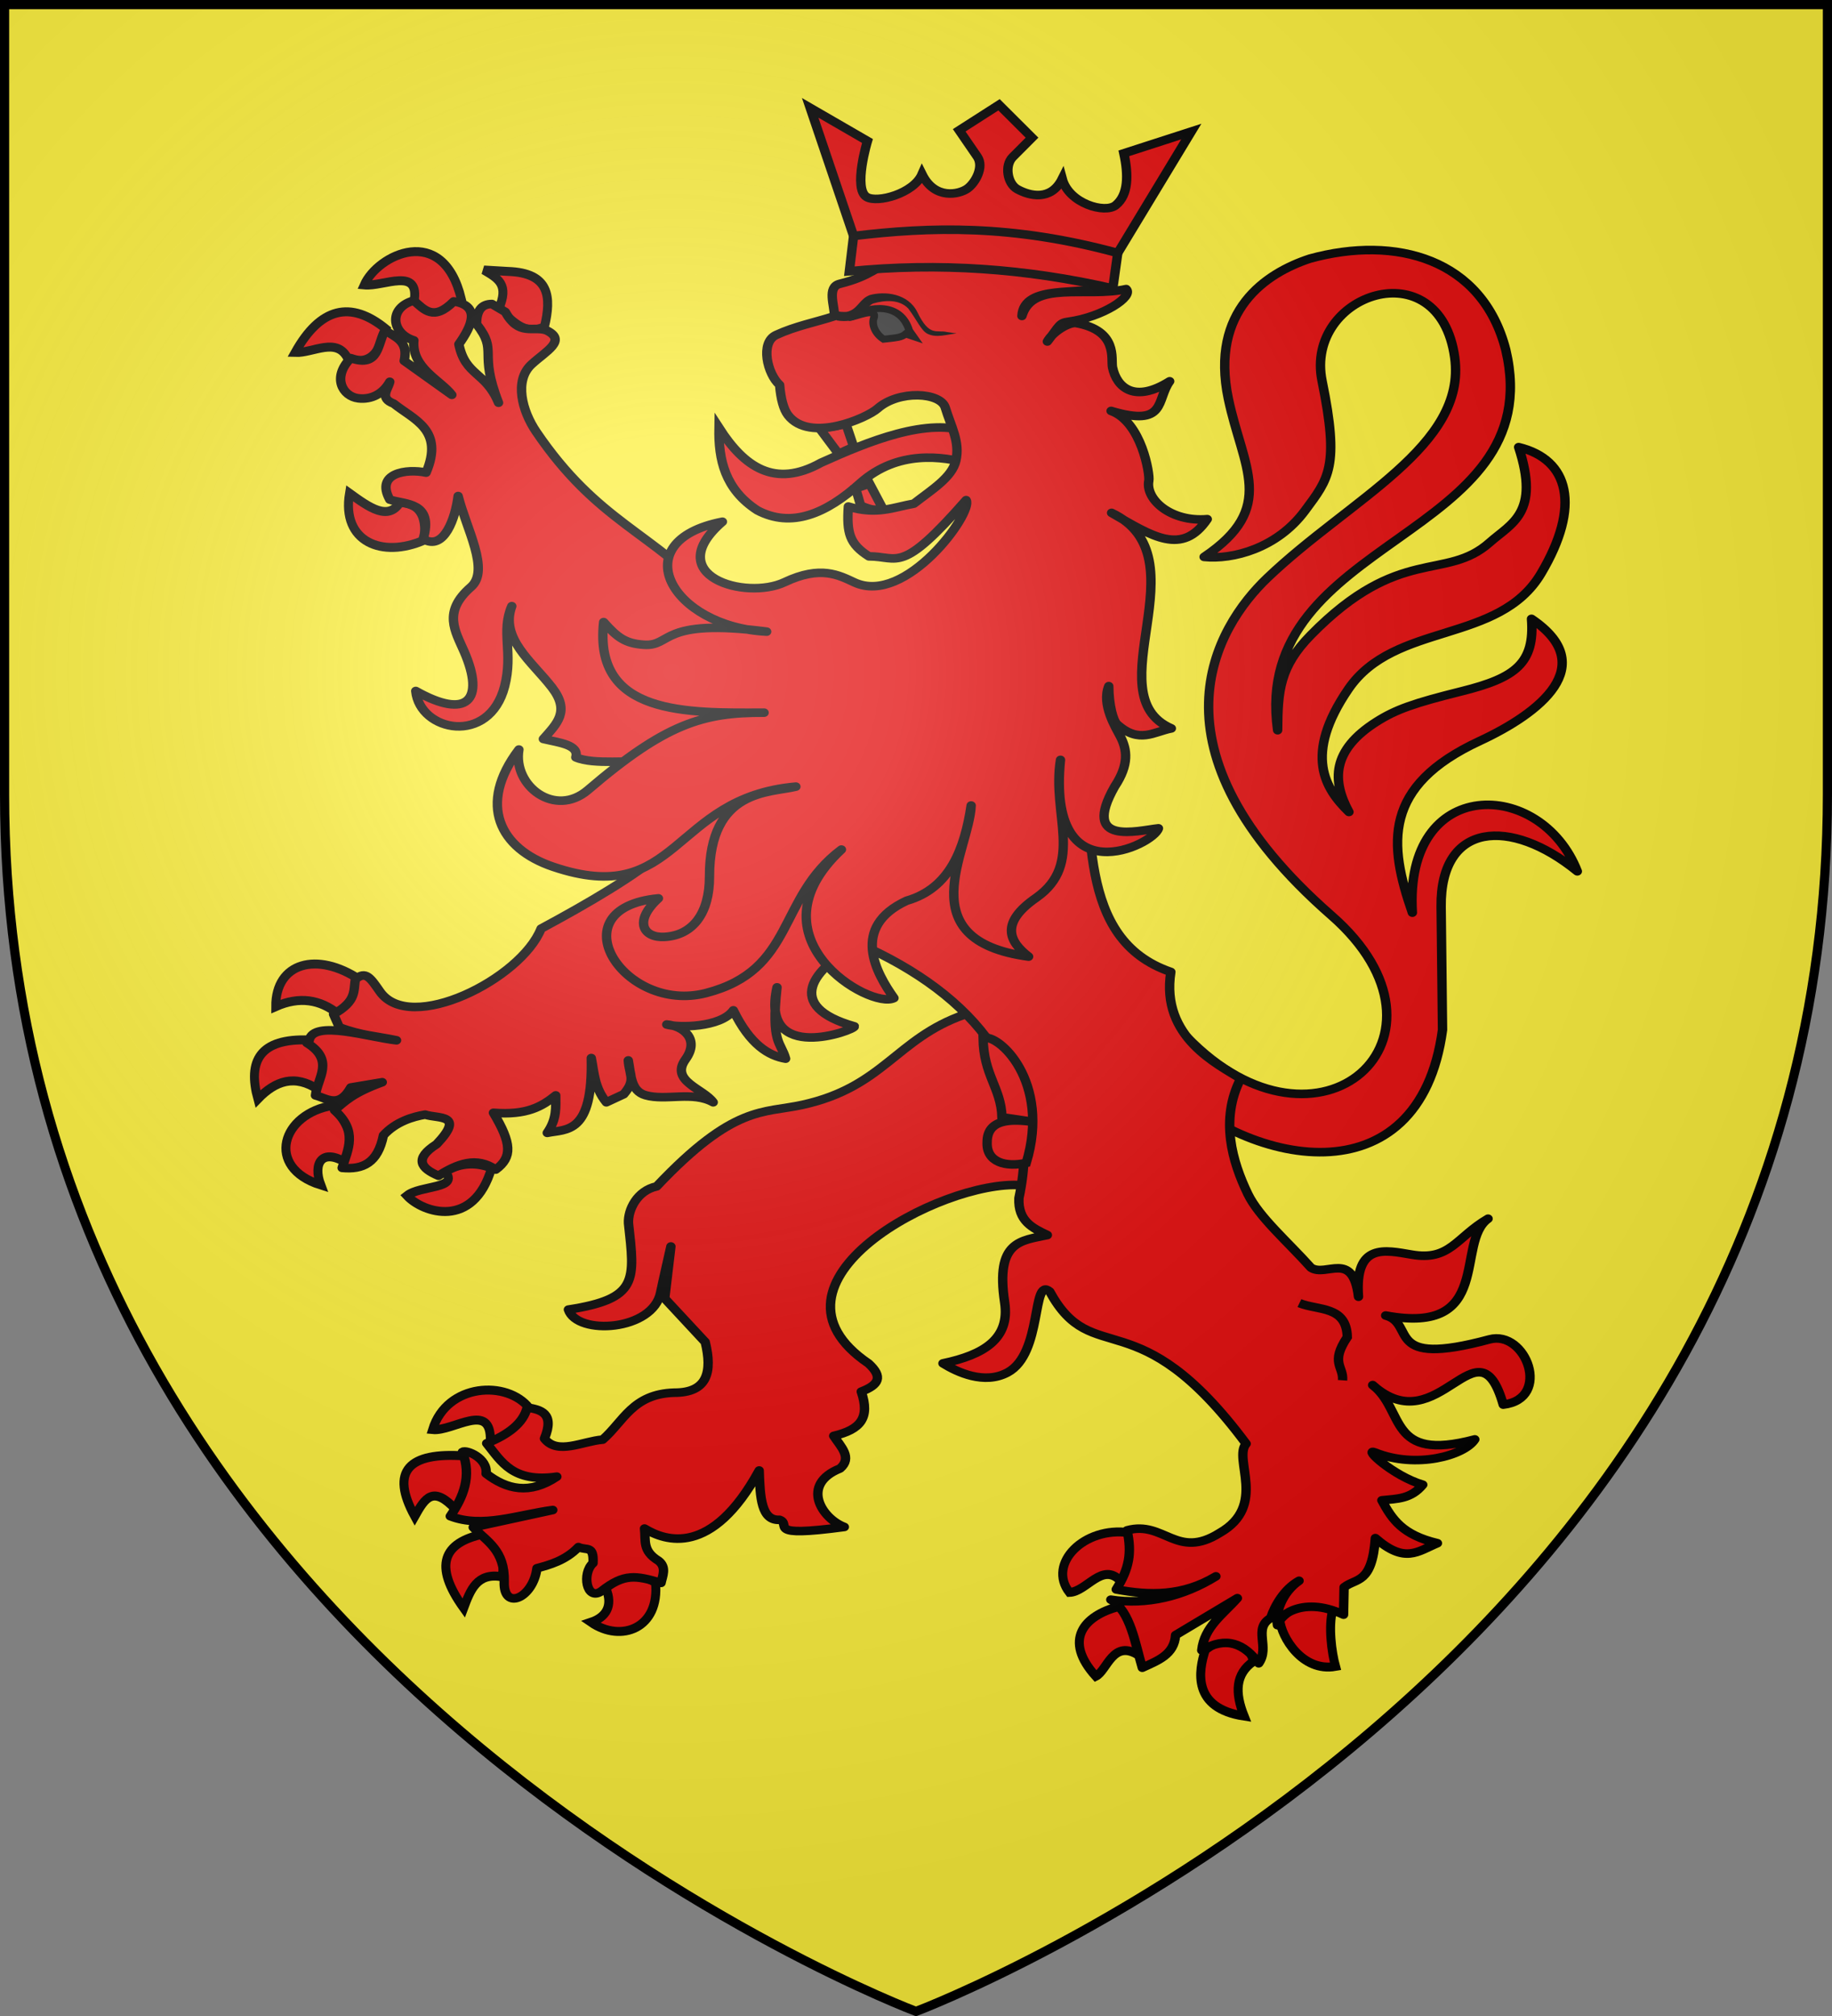 <?xml version="1.0" encoding="UTF-8" standalone="no"?>
<svg
   xmlns:dc="http://purl.org/dc/elements/1.1/"
   xmlns:cc="http://creativecommons.org/ns#"
   xmlns:rdf="http://www.w3.org/1999/02/22-rdf-syntax-ns#"
   xmlns:svg="http://www.w3.org/2000/svg"
   xmlns="http://www.w3.org/2000/svg"
   xmlns:xlink="http://www.w3.org/1999/xlink"
   xmlns:sodipodi="http://sodipodi.sourceforge.net/DTD/sodipodi-0.dtd"
   xmlns:inkscape="http://www.inkscape.org/namespaces/inkscape"
   width="600"
   height="660"
   viewBox="0 0 600 660"
   id="svg2"
   sodipodi:version="0.32"
   inkscape:version="0.46"
   sodipodi:docname="Blason_ville_fr_Oradour-sur-Vayres_(Haute-Vienne).svg"
   inkscape:output_extension="org.inkscape.output.svg.inkscape"
   version="1.0">
  <rect x="0" y="0" width="600" height="660" fill="#808080" stroke="none"/>
  <sodipodi:namedview
     inkscape:window-height="977"
     inkscape:window-width="1280"
     inkscape:pageshadow="2"
     inkscape:pageopacity="0.0"
     guidetolerance="10.0"
     gridtolerance="10.0"
     objecttolerance="10.0"
     borderopacity="1.0"
     bordercolor="#666666"
     pagecolor="#ffffff"
     id="base"
     showgrid="false"
     inkscape:zoom="1.1863636"
     inkscape:cx="300"
     inkscape:cy="330"
     inkscape:window-x="-4"
     inkscape:window-y="-4"
     inkscape:current-layer="layer4"
     inkscape:object-nodes="true"
     inkscape:window-maximized="1" />
  <defs
     id="defs4">
    <radialGradient
       id="Gradient1"
       gradientUnits="userSpaceOnUse"
       cx="-80"
       cy="-80"
       r="405">
      <stop
         style="stop-color:#fff;stop-opacity:0.31"
         offset="0"
         id="stop7" />
      <stop
         style="stop-color:#fff;stop-opacity:0.25"
         offset="0.19"
         id="stop9" />
      <stop
         style="stop-color:#6b6b6b;stop-opacity:0.125"
         offset="0.6"
         id="stop11" />
      <stop
         style="stop-color:#000;stop-opacity:0.125"
         offset="1"
         id="stop13" />
    </radialGradient>
    <clipPath
       id="shield_cut">
      <path
         id="shield"
         d="M -298.5,-298.5 L 298.5,-298.5 L 298.5,-40 C 298.5,246.31 0,358.5 0,358.5 C 0,358.5 -298.5,246.31 -298.5,-40 L -298.5,-298.5 z" />
    </clipPath>
    <g
       id="f">
      <rect
         id="rect1964"
         style="fill:#28166f"
         y="-30"
         x="-50"
         height="60"
         width="100" />
      <g
         id="g1966"
         style="fill:#ffffff"
         transform="translate(0,-20)">
        <path
           id="path1968"
           d="M -1.212,27.818 C -1.212,22.175 -2.091,20.471 -4.542,13.98 C -5.709,10.888 -5.024,7.103 -2.858,3.601 C -2.082,2.346 -1.114,1.214 0,0 C 1.114,1.214 2.082,2.346 2.858,3.601 C 5.024,7.103 5.709,10.888 4.542,13.98 C 2.091,20.471 1.212,22.175 1.212,27.818 L -1.212,27.818 z" />
        <path
           id="rwi"
           d="M 2.922,27.672 C 2.922,21.721 5.239,17.829 8.501,16.66 C 9.949,16.141 11.808,16.387 13.519,18.107 C 15.638,20.236 16.255,26.1 10.036,27.228 C 10.694,26.272 10.655,24.147 9.322,23.441 C 8.331,22.916 7.209,23.188 6.646,23.564 C 5.822,24.116 4.917,25.67 4.967,27.672 L 2.922,27.672 z" />
        <path
           id="path1971"
           d="M 1.777,30.183 C 1.79,32.191 2.795,33.518 4.516,34.257 C 4.295,34.955 3.257,36.378 1.831,36.281 C 1.55,37.787 1.282,38.632 0,40 C -1.282,38.632 -1.55,37.787 -1.831,36.281 C -3.257,36.378 -4.295,34.955 -4.516,34.257 C -2.795,33.518 -1.79,32.191 -1.777,30.183 L 1.777,30.183 z" />
        <use
           xlink:href="#rwi"
           height="400"
           width="800"
           y="0"
           x="0"
           id="use1973"
           transform="scale(-1,1)" />
        <rect
           id="rect1975"
           y="27.331"
           x="-7.923"
           height="3.218"
           width="15.846" />
      </g>
    </g>
    <g
       id="s">
      <g
         id="c">
        <path
           id="t"
           d="M 0,0 L 0,1 L 0.5,1 L 0,0 z"
           transform="matrix(0.951,0.309,-0.309,0.951,0,-1)" />
        <use
           xlink:href="#t"
           transform="scale(-1,1)"
           id="use2144"
           x="0"
           y="0"
           width="810"
           height="540" />
      </g>
      <g
         id="a">
        <use
           xlink:href="#c"
           transform="matrix(0.309,0.951,-0.951,0.309,0,0)"
           id="use2147"
           x="0"
           y="0"
           width="810"
           height="540" />
        <use
           xlink:href="#c"
           transform="matrix(-0.809,0.588,-0.588,-0.809,0,0)"
           id="use2149"
           x="0"
           y="0"
           width="810"
           height="540" />
      </g>
      <use
         xlink:href="#a"
         transform="scale(-1,1)"
         id="use2151"
         x="0"
         y="0"
         width="810"
         height="540" />
    </g>
    <g
       id="s-4">
      <g
         id="c-6">
        <path
           id="t-0"
           d="M 0,0 L 0,1 L 0.5,1 L 0,0 z"
           transform="matrix(0.951,0.309,-0.309,0.951,0,-1)" />
        <use
           xlink:href="#t-0"
           transform="scale(-1,1)"
           id="use2144-7"
           x="0"
           y="0"
           width="810"
           height="540" />
      </g>
      <g
         id="a-1">
        <use
           xlink:href="#c-6"
           transform="matrix(0.309,0.951,-0.951,0.309,0,0)"
           id="use2147-7"
           x="0"
           y="0"
           width="810"
           height="540" />
        <use
           xlink:href="#c-6"
           transform="matrix(-0.809,0.588,-0.588,-0.809,0,0)"
           id="use2149-7"
           x="0"
           y="0"
           width="810"
           height="540" />
      </g>
      <use
         xlink:href="#a-1"
         transform="scale(-1,1)"
         id="use2151-7"
         x="0"
         y="0"
         width="810"
         height="540" />
    </g>
  </defs>
  <g
     id="layer4"
     inkscape:label="Fond écu"
     inkscape:groupmode="layer"
     transform="translate(300,300)">
    <use
       xlink:href="#shield"
       id="use18"
       style="fill:#fcef3c"
       x="0"
       y="0"
       width="600"
       height="660" />
    <g
       id="g2807"
       inkscape:label="Meubles"
       transform="matrix(2.75,0,0,2.75,-517.019,-2429.314)" />
    <g
       id="g4626"
       inkscape:label="Meubles"
       transform="matrix(2.75,0,0,2.75,2824.05,-449.812)" />
  </g>
  <g
     id="layer3"
     inkscape:label="Meubles"
     inkscape:groupmode="layer"
     transform="translate(300,300)">
    <g
       transform="matrix(1.024,0,0,0.936,-1011.806,-283.878)"
       id="g4045">
      <path
         style="fill:#e20909;fill-opacity:1;stroke:#000000;stroke-width:3;stroke-linejoin:round;stroke-miterlimit:4;stroke-dasharray:none;stroke-opacity:1"
         d="M 1074.67,345.416 C 1117.039,393.253 1165.448,345.544 1120.963,302.987 C 1059.973,244.64 1084.065,202.011 1100.53,184.841 C 1126.982,157.255 1164.29,138.728 1160.394,107.852 C 1155.549,69.458 1112.268,85.565 1117.977,116.066 C 1123.595,146.083 1120.09,150.159 1112.502,161.38 C 1103.515,174.669 1089.268,178.578 1080.243,177.57 C 1103.711,160.311 1092.623,146.409 1087.991,122.241 C 1082.072,91.366 1099.969,78.288 1114.116,73.219 C 1141.521,64.974 1169.239,73.205 1176.734,105.17 C 1191.051,171.741 1094.948,170.163 1103.758,238.188 C 1103.821,224.314 1104.398,216.017 1114.371,204.899 C 1142.822,173.182 1157.447,186.255 1171.599,172.499 C 1178.52,165.772 1187.758,162.29 1180.84,139.168 C 1197.004,143.49 1200.83,159.721 1188.012,183.358 C 1174.535,208.209 1141.183,200.126 1126.389,223.784 C 1111.89,246.968 1119.09,258.797 1126.567,266.774 C 1121.201,256.011 1120.886,245.217 1135.478,235.152 C 1141.603,230.928 1147.312,228.714 1162.653,224.544 C 1179.937,219.847 1186.039,214.683 1184.95,199.232 C 1207.015,215.557 1187.634,232.193 1168.385,241.956 C 1137.298,257.725 1139.238,278.019 1146.846,301.99 C 1144.124,253.927 1187.965,254.858 1199.608,287.535 C 1178.275,268.537 1155.743,270.265 1156.048,299.885 L 1156.492,342.979 C 1149.131,402.822 1093.976,391.896 1064.703,358.815"
         id="path3833"
         sodipodi:nodetypes="cssssscscccsscsscsscsccscc" />
      <path
         sodipodi:nodetypes="ccccccc"
         id="path3835"
         d="M 925.083,132.436 C 924.883,143.581 926.978,153.905 937.342,161.271 C 948.206,167.57 959.283,162.589 970.433,151.568 C 982.217,140.232 996.392,142.221 1005.343,145.031 C 1006.817,139.79 1005.008,137.66 1005.41,134.149 C 992.029,128.365 972.548,137.342 957.717,144.628 C 942.869,153.652 933.137,146.091 925.083,132.436 z"
         style="fill:#e20909;fill-opacity:1;stroke:#000000;stroke-width:3;stroke-miterlimit:4;stroke-dasharray:none;stroke-opacity:1" />
      <g
         style="fill:#e20909;stroke:#000000;stroke-width:2.954;stroke-opacity:1"
         id="g3892"
         transform="matrix(0.971,0,0,1.062,26.749,-26.606)">
        <path
           sodipodi:nodetypes="cccc"
           id="path3838"
           d="M 862.664,472.577 C 855.476,463.366 835.582,464.284 830.832,479.663 C 837.648,480.342 850.288,470.055 849.838,483.483 C 858.143,483.015 860.546,478.79 862.664,472.577 z"
           style="fill:#e20909;fill-opacity:1;stroke:#000000;stroke-width:2.954;stroke-linejoin:miter;stroke-miterlimit:4;stroke-dasharray:none;stroke-opacity:1" />
        <path
           sodipodi:nodetypes="cccc"
           id="path3840"
           d="M 838.453,505.987 C 830.975,497.956 828.393,502.102 824.949,508.23 C 816.762,493.269 822.908,487.055 841.32,488.327 C 843.516,493.04 842.344,500.573 838.453,505.987 z"
           style="fill:#e20909;fill-opacity:1;stroke:#000000;stroke-width:2.954;stroke-miterlimit:4;stroke-dasharray:none;stroke-opacity:1" />
        <path
           sodipodi:nodetypes="cccc"
           id="path3842"
           d="M 847.459,514.084 C 834.368,516.89 830.977,524.397 841.064,538.435 C 843.251,532.571 845.42,526.686 853.598,528.133 C 855.081,523.343 852.891,518.452 847.459,514.084 z"
           style="fill:#e20909;fill-opacity:1;stroke:#000000;stroke-width:2.954;stroke-miterlimit:4;stroke-dasharray:none;stroke-opacity:1" />
        <path
           sodipodi:nodetypes="cccc"
           id="path3844"
           d="M 887.874,531.879 C 890.435,537.852 887.784,541.535 883.014,543.118 C 892.915,549.972 905.768,545.084 904.244,530.006 C 897.135,525.985 893.169,527.399 887.874,531.879 z"
           style="fill:#e20909;fill-opacity:1;stroke:#000000;stroke-width:2.954;stroke-miterlimit:4;stroke-dasharray:none;stroke-opacity:1" />
      </g>
      <path
         style="fill:#e20909;fill-opacity:1;stroke:#000000;stroke-width:3;stroke-linejoin:round;stroke-miterlimit:4;stroke-dasharray:none;stroke-opacity:1"
         d="M 1003.509,337.681 C 981.632,346.086 977.772,362.949 951.738,369.22 C 939.143,372.255 929.976,369.019 905.144,397.735 C 898.888,399.211 895.911,405.93 896.14,410.653 C 898.123,430.513 899.455,437.031 876.917,440.829 C 879.663,449.992 904.02,448.382 906.43,434.773 C 906.807,432.646 909.698,418.751 909.698,418.751 L 907.724,436.933 L 920.675,452.172 C 923.03,462.684 921.369,469.929 910.752,469.886 C 897.467,470.317 894.535,479.965 887.887,486.303 C 881.504,486.847 873.392,491.798 869.263,485.938 C 872.688,476.866 867.864,475.812 863.727,475.07 C 862.494,480.569 857.703,484.541 850.784,487.6 C 855.506,494.018 859.091,501.479 873.218,499.265 C 864.532,505.668 857.177,503.765 850.591,498.188 C 851.217,492.827 844.251,489.665 843.018,490.624 C 846.002,499.065 843.424,506.268 839.135,513.09 C 849.435,517.414 860.887,512.512 871.924,510.93 L 846.47,516.978 C 850.841,521.894 856.611,524.943 856.392,535.988 C 856.044,546.391 865.636,541.774 866.858,531.294 C 870.708,530.169 876.028,528.613 880.121,523.891 C 882.738,525.209 885.086,523.092 884.795,529.508 C 881.182,532.964 882.675,542.923 887.463,539.335 C 894.761,533.03 898.442,533.809 906.55,536.42 C 906.968,534.116 908.444,530.999 905.751,528.695 C 900.495,525.179 901.726,521.725 901.261,517.41 C 907.875,521.812 922.73,527.497 937.932,497.104 C 938.223,506.718 938.638,514.704 944.456,514.355 C 948.524,515.948 939.329,520.655 965.165,516.852 C 957.93,513.891 951.073,501.946 963.81,496.401 C 967.809,492.603 964.041,488.805 961.772,485.007 C 970.422,482.774 973.438,478.658 970.585,469.513 C 976.278,467.131 977.577,464.369 972.926,459.685 C 934.773,431.377 996.092,395.452 1021.629,397.303 L 1043.2,383.478 L 1029.395,336.385 L 1003.509,337.681 z"
         id="path3846"
         sodipodi:nodetypes="cscccsccccccccccccccccccccccccccccccccc" />
      <g
         style="fill:#e20909;stroke:#000000;stroke-width:2.954;stroke-opacity:1"
         id="g3882"
         transform="matrix(0.971,0,0,1.062,26.749,-26.606)">
        <path
           sodipodi:nodetypes="cccc"
           id="path3849"
           d="M 799.626,342.685 C 793.774,338.06 787.06,336.855 779.162,340.343 C 779.106,325.805 792.784,322.121 806.788,331.446 C 805.376,336.085 803.722,340.503 799.626,342.685 z"
           style="fill:#e20909;fill-opacity:1;stroke:#000000;stroke-width:2.954;stroke-miterlimit:4;stroke-dasharray:none;stroke-opacity:1" />
        <path
           sodipodi:nodetypes="cccc"
           id="path3851"
           d="M 773.279,370.783 C 769.861,358.309 773.827,350.73 790.161,351.348 C 793.098,355.22 797.453,357.91 793.231,367.739 C 785.442,362.5 779.028,364.815 773.279,370.783 z"
           style="fill:#e20909;fill-opacity:1;stroke:#000000;stroke-width:2.954;stroke-miterlimit:4;stroke-dasharray:none;stroke-opacity:1" />
        <path
           sodipodi:nodetypes="cccc"
           id="path3853"
           d="M 798.091,372.89 C 803.036,379.212 806.283,385.534 802.439,391.857 C 794.439,386.826 791.28,391.913 793.998,399.115 C 775.538,393.305 781.104,375.503 798.091,372.89 z"
           style="fill:#e20909;fill-opacity:1;stroke:#000000;stroke-width:2.954;stroke-miterlimit:4;stroke-dasharray:none;stroke-opacity:1" />
        <path
           sodipodi:nodetypes="cccc"
           id="path3855"
           d="M 834.925,394.666 C 840.419,391.503 845.458,391.677 850.272,393.496 C 844.294,413.872 827.566,408.23 822.391,402.628 C 826.735,399.156 839.892,400.411 834.925,394.666 z"
           style="fill:#e20909;fill-opacity:1;stroke:#000000;stroke-width:2.954;stroke-miterlimit:4;stroke-dasharray:none;stroke-opacity:1" />
      </g>
      <g
         style="fill:#e20909;stroke:#000000;stroke-width:2.954;stroke-opacity:1"
         id="g3912"
         transform="matrix(0.971,0,0,1.062,26.749,-26.606)">
        <path
           sodipodi:nodetypes="cccc"
           id="path3858"
           d="M 828.018,186.74 C 814.197,192.783 800.773,187.301 803.463,171.286 C 810.031,176.021 816.149,180.423 820.089,174.33 C 825.777,174.564 829.136,177.784 828.018,186.74 z"
           style="fill:#e20909;fill-opacity:1;stroke:#000000;stroke-width:2.954;stroke-miterlimit:4;stroke-dasharray:none;stroke-opacity:1" />
        <path
           sodipodi:nodetypes="cccc"
           id="path3860"
           d="M 802.951,127.031 C 799.413,119.605 791.513,125.156 785.557,124.924 C 793.82,110.121 803.811,107.649 815.485,117.197 C 813.451,123.223 811.622,129.511 802.951,127.031 z"
           style="fill:#e20909;fill-opacity:1;stroke:#000000;stroke-width:2.954;stroke-miterlimit:4;stroke-dasharray:none;stroke-opacity:1" />
        <path
           sodipodi:nodetypes="cccc"
           id="path3862"
           d="M 808.322,102.68 C 814.725,103.316 826.831,96.494 824.693,108.299 C 829.537,113.875 834.771,113.02 840.296,107.363 C 834.235,81.957 812.632,92.838 808.322,102.68 z"
           style="fill:#e20909;fill-opacity:1;stroke:#000000;stroke-width:2.954;stroke-miterlimit:4;stroke-dasharray:none;stroke-opacity:1" />
        <path
           sodipodi:nodetypes="ccccc"
           id="path3864"
           d="M 852.574,110.641 C 856.125,102.573 852.476,100.563 847.714,97.763 L 855.644,98.231 C 869.511,98.678 870.004,106.776 867.666,116.495 C 860.643,119.558 857.045,114.003 852.574,110.641 z"
           style="fill:#e20909;fill-opacity:1;stroke:#000000;stroke-width:2.954;stroke-miterlimit:4;stroke-dasharray:none;stroke-opacity:1" />
      </g>
      <g
         style="fill:#e20909;stroke:#000000;stroke-width:2.954;stroke-opacity:1"
         id="g3902"
         transform="matrix(0.971,0,0,1.062,26.749,-26.606)">
        <path
           sodipodi:nodetypes="cccc"
           id="path3867"
           d="M 1060.277,513.615 C 1063.924,519.732 1061.276,524.737 1057.464,529.538 C 1051.37,523.107 1046.274,533.114 1040.581,533.284 C 1033.216,523.847 1045.426,511.462 1060.277,513.615 z"
           style="fill:#e20909;fill-opacity:1;stroke:#000000;stroke-width:2.954;stroke-miterlimit:4;stroke-dasharray:none;stroke-opacity:1" />
        <path
           sodipodi:nodetypes="cccc"
           id="path3869"
           d="M 1063.602,554.123 C 1064.5,549.322 1064.845,544.657 1056.696,537.967 C 1045.367,541.022 1038.428,548.922 1049.278,560.914 C 1053.043,559.086 1054.933,548.365 1063.602,554.123 z"
           style="fill:#e20909;fill-opacity:1;stroke:#000000;stroke-width:2.954;stroke-miterlimit:4;stroke-dasharray:none;stroke-opacity:1" />
        <path
           sodipodi:nodetypes="cccc"
           id="path3871"
           d="M 1085.345,552.25 C 1093.294,545.781 1099.939,550.348 1101.204,555.997 C 1095.254,560.145 1095.033,566.251 1098.134,574.026 C 1080.946,571.416 1083.073,559.15 1085.345,552.25 z"
           style="fill:#e20909;fill-opacity:1;stroke:#000000;stroke-width:2.954;stroke-miterlimit:4;stroke-dasharray:none;stroke-opacity:1" />
        <path
           sodipodi:nodetypes="cccc"
           id="path3873"
           d="M 1127.295,539.138 C 1125.858,544.384 1126.946,553.033 1128.236,557.655 C 1117.18,559.612 1110.359,547.811 1109.901,542.416 C 1114.509,537.299 1118.595,535.516 1127.295,539.138 z"
           style="fill:#e20909;fill-opacity:1;stroke:#000000;stroke-width:2.954;stroke-miterlimit:4;stroke-dasharray:none;stroke-opacity:1" />
      </g>
      <path
         style="fill:#e20909;fill-opacity:1;stroke:#000000;stroke-width:3;stroke-linejoin:round;stroke-miterlimit:4;stroke-dasharray:none;stroke-opacity:1"
         d="M 827.451,87.903 C 819.264,90.444 820.293,99.427 827.493,101.832 C 826.659,111.425 836.05,115.716 839.636,120.883 L 824.395,108.983 C 825.852,101.923 821.44,100.732 818.284,98.292 C 815.792,102.98 816.513,111.568 807.306,108.038 C 801.172,114.82 804.774,121.446 809.721,122.092 C 814.004,122.651 817.658,120.447 819.793,116.312 C 819.25,118.993 816.342,122.01 821.038,123.943 C 827.574,129.675 837.208,133.087 831.412,148.082 C 825.287,146.651 815.042,148.14 819.793,157.527 C 824.575,159.273 833.975,158.213 830.469,171.278 C 837.198,175.751 840.862,163.62 841.649,156.27 C 844.288,167.796 851.896,182.237 845.747,188.089 C 836.608,196.785 840.747,203.539 843.597,210.718 C 850.38,227.806 844.435,234.524 828.097,224.456 C 829.372,238.706 851.598,243.686 856.522,222.833 C 859.322,210.975 855.273,203.763 858.81,194.788 C 854.983,206.042 865.327,214.23 871.663,223.222 C 877.561,231.591 873.226,235.88 868.909,241.242 C 873.983,242.571 880.404,243.233 879.284,247.664 C 884.984,250.423 896.979,248.434 902.744,249.455 L 907.321,280.614 C 898.273,289.117 883.195,298.744 868.184,307.578 C 861.763,325.228 826.257,344.669 816.629,329.577 C 813.579,324.796 812.122,322.249 808.815,325.259 C 808.078,329.154 809.424,332.837 801.799,337.499 L 803.647,342.07 C 810.423,344.948 815.888,345.207 821.943,346.641 C 813.111,345.593 795.347,339.347 794.018,346.625 L 793.273,347.548 C 802.294,353.658 796.642,359.797 796.027,365.907 C 799.789,367.019 803.544,370.495 807.306,363.15 L 817.379,361.299 C 807.8,365.12 805.44,368.043 802.1,371.083 C 809.6,378.362 806.439,384.76 804.553,391.256 C 811.159,391.944 815.943,389.596 817.751,379.874 C 821.717,375.116 827.144,373.354 831.11,372.632 C 835.222,374.142 844.067,372.279 834.769,382.983 C 827.531,388.046 829.656,391.383 835.373,394.014 C 841.474,389.748 847.568,387.242 853.669,391.861 C 859.067,387.514 858.744,382.628 852.943,371.99 C 863.676,372.922 868.494,369.749 872.87,365.907 C 872.862,370.059 873.294,374.081 870.154,379.016 C 876.245,377.613 884.838,379.703 884.235,352.844 C 885.171,358.004 885.233,363.165 889.054,368.325 L 894.618,365.494 C 898.673,360.301 896.356,358.861 896.071,353.668 C 896.957,358.486 896.733,364.326 901.578,365.845 C 908.11,367.893 916.629,364.311 923.232,368.325 C 920.126,363.542 909.343,360.942 914.367,353.316 C 919.079,346.165 913.521,341.591 908.375,341.115 C 911.914,342.26 925.613,342.28 929.673,336.153 C 935.063,348.223 941.005,352.06 946.394,353.063 C 944.88,347.094 941.644,347.907 943.641,328.113 C 938.064,355.379 968.676,343.039 968.387,341.768 C 945.609,334.72 954.958,321.383 969.972,312.943 C 1006.73,330.682 1029.225,360.012 1021.012,401.834 C 1020.674,409.898 1025.39,412.309 1030.103,414.754 C 1021.709,416.763 1013.445,416.653 1016.447,438.327 C 1018.212,451.068 1009.721,456.67 996.718,459.633 C 1001.245,462.718 1009.943,467.207 1017.401,462.81 C 1028.699,456.149 1025.047,429.172 1030.858,434.511 C 1044.776,462.326 1058.65,436.239 1093.678,487.74 C 1089.436,493.086 1100.575,509.41 1085.218,518.944 C 1071.442,528.426 1067.425,514.494 1055.604,518.037 C 1057.176,525.901 1056.303,531.413 1052.134,538.702 C 1062.765,540.889 1073.38,541.09 1084.011,534.131 C 1073.57,541.218 1061.74,544.239 1050.399,542.291 C 1056.715,546.182 1058.261,558.051 1060.471,566.09 C 1065.337,563.613 1070.684,561.606 1071.109,554.682 L 1090.876,541.762 C 1086.389,547.351 1080.259,551.764 1079.484,560.008 C 1087.383,554.938 1093.109,557.7 1097.704,564.542 C 1101.373,558.826 1095.808,552.401 1101.515,548.728 C 1102.895,544.222 1105.927,538.533 1110.606,535.679 C 1105.23,539.734 1102.974,546.795 1103.689,551.203 C 1103.069,549.076 1110.915,540.386 1124.839,547.533 L 1125.016,537.946 C 1128.85,534.615 1133.921,536.988 1135.013,520.757 C 1144.505,529.803 1148.528,525.422 1154.856,522.533 C 1143.782,519.659 1140.42,514.359 1137.093,507.535 C 1142.011,506.958 1146.375,507.144 1150.174,502.082 C 1140.632,499.028 1130.902,489.027 1134.9,490.8 C 1148.031,496.623 1163.519,491.891 1166.814,486.229 C 1138.823,494.353 1144.614,475.988 1134.146,467.227 C 1155.311,487.92 1167.791,443.032 1175.906,474.064 C 1191.546,472.084 1183.196,447.791 1171.492,451.247 C 1137.446,461.298 1148.126,445.83 1138.314,442.898 C 1172.926,449.992 1160.445,417.24 1171.059,409.036 C 1160.891,415.519 1158.898,423.95 1146.594,421.591 C 1138.257,420.07 1128.296,417.292 1129.619,436.325 C 1127.808,419.875 1119.267,429.633 1114.416,426.163 C 1107.015,417.105 1097.781,408.456 1094.21,400.347 C 1089.281,389.151 1085.258,374.351 1091.922,360.07 C 1084.891,355.104 1066.278,345.688 1069.6,322.728 C 1039.058,311.293 1044.997,271.265 1041.248,238.333 L 923.684,192.509 C 903.798,168.727 886.305,165.524 866.609,133.764 C 862.102,126.497 859.528,115.89 865.105,110.241 C 869.692,105.595 876.62,101.855 869.852,98.292 C 865.476,96.714 861.101,100.511 856.725,91.87 L 852.462,89.112 C 849.272,89.107 847.494,91.257 847.558,96.138 C 854.582,105.974 848.023,105.362 854.574,123.64 C 850.421,112.683 843.962,114.351 841.885,103.165 C 845.985,96.854 849.033,89.72 840.239,88.205 C 833.759,95.293 830.793,91.028 827.451,87.903 z"
         id="path3875"
         sodipodi:nodetypes="ccccccsccccccsscscscccccscccccccccccccccccccccccscsccccccccscscccccccccccccccccccccscccscccccsccccsscccccccc" />
      <path
         style="fill:#e20909;fill-opacity:1;stroke:#000000;stroke-width:3;stroke-miterlimit:4;stroke-dasharray:none;stroke-opacity:1"
         d="M 1009.549,345.831 C 1009.695,358.932 1015.303,363.207 1015.589,373.541 L 1026.531,375.328 C 1017.548,373.797 1010.913,374.595 1010.843,382.182 C 1010.502,389.354 1016.886,391.118 1023.355,389.526 C 1031.248,361.03 1014.444,344.158 1009.549,345.831 z"
         id="path3877"
         sodipodi:nodetypes="cccccc" />
      <path
         style="opacity:0.98;fill:none;fill-opacity:1;stroke:#000000;stroke-width:3;stroke-miterlimit:4;stroke-dasharray:none;stroke-opacity:1"
         d="M 1110.719,438.563 C 1116.716,441.223 1125.792,439.4 1126.034,450.444 C 1120.495,459.519 1124.891,460.634 1124.524,465.565"
         id="path3879"
         sodipodi:nodetypes="ccc" />
      <path
         id="path3881"
         d="M 977.791,161.345 L 973.229,151.927 L 968.787,153.607 L 970.393,159.61 C 974.55,161.575 974.272,160.777 977.791,161.345 z"
         style="fill:#e20909;fill-opacity:1;stroke:#000000;stroke-width:3;stroke-miterlimit:4;stroke-dasharray:none;stroke-opacity:1"
         sodipodi:nodetypes="ccccc" />
      <path
         style="fill:#e20909;fill-opacity:1;stroke:#000000;stroke-width:3;stroke-miterlimit:4;stroke-dasharray:none;stroke-opacity:1"
         d="M 957.347,132.751 L 965.703,131.088 L 968.159,139.08 L 963.322,141.506 L 957.347,132.751 z"
         id="path3883"
         sodipodi:nodetypes="ccccc" />
      <path
         style="fill:#e20909;fill-opacity:1;stroke:#000000;stroke-width:3;stroke-linejoin:round;stroke-miterlimit:4;stroke-dasharray:none;stroke-opacity:1"
         d="M 997.449,125.333 C 995.959,119.994 982.627,119.074 975.779,125.691 C 972.34,129.013 954.104,137.776 947.199,128.021 C 945.755,125.98 944.851,122.398 944.473,117.406 C 940.57,113.632 938.144,102.592 943.352,99.951 C 949.529,96.82 955.81,95.548 962.039,93.347 C 961.989,89.57 959.614,83.179 963.666,82.064 C 973.903,79.247 975.232,76.079 982.649,72.707 C 986.164,71.109 994.852,69.337 1004.215,70.476 C 1016.785,73.055 1041.716,74.906 1047.128,83.077 C 1041.187,86.394 1022.525,81.868 1021.976,93.286 C 1025.393,80.738 1042.674,86.983 1055.305,83.887 C 1057.829,86.422 1047.904,93.664 1036.858,95.302 C 1033.87,95.745 1034.087,96.561 1030.107,102.222 C 1031.889,98.706 1037.129,95.347 1039.36,95.785 C 1052.848,98.434 1050.392,108.382 1050.948,111.275 C 1052.324,118.451 1058.084,123.808 1069.227,116.14 C 1064.86,122.626 1068.346,132.346 1050.491,126.505 C 1060.281,130.332 1062.94,148.775 1062.561,150.874 C 1061.372,157.44 1069.624,165.483 1081.247,164.358 C 1073.29,177.19 1063.841,170.577 1050.65,162.157 C 1080.243,177.57 1044.94,225.759 1069.755,237.547 C 1064.121,238.726 1059.495,243.025 1052.423,236.142 C 1051.143,234.895 1049.782,229.5 1049.744,222.764 C 1047.364,229.268 1051.979,237.227 1053.47,240.391 C 1055.611,244.931 1056.347,250.134 1051.618,257.912 C 1040.806,278.763 1058.865,273.288 1065.633,272.497 C 1064.194,278.26 1029.915,296.557 1034.306,248.555 C 1031.439,267.45 1041.996,284.805 1026.617,296.714 C 1014.876,305.56 1017.872,312.119 1024.105,317.365 C 985.344,311.593 1005.18,280.246 1005.732,264.516 C 1003.646,279.561 998.982,293.484 985.122,297.815 C 967.004,307.008 975.385,323.151 981.044,331.862 C 973.608,336.035 933.951,310.798 964.237,279.927 C 943.562,296.907 949.629,322.01 920.908,330.124 C 894.736,337.518 872.789,300.497 905.704,296.989 C 897.658,305.004 900.89,310.869 907.628,310.473 C 916.733,309.939 922.067,302.178 922.044,289.336 C 921.99,258.629 941.316,260.159 949.673,257.912 C 909.843,261.664 912.301,300.895 871.961,285.921 C 854.953,279.608 847.807,264.139 861.088,244.942 C 859.096,257.67 872.67,268.916 883.165,259.1 C 907.983,235.887 919.863,231.953 939.505,232.044 C 914.906,232.157 884.882,233.058 888.189,200.362 C 892.627,205.856 895.222,207.829 900.992,208.284 C 910.22,209.011 905.781,198.832 940.329,203.699 C 909.818,202.029 894.43,172.052 926.177,165.259 C 906.239,184.092 933.569,192.876 946.083,186.397 C 957.635,180.415 963.49,183.997 968.397,186.479 C 984.836,194.792 1006.515,161.957 1004.127,157.707 C 983.118,183.911 982.692,177.365 973.042,177.374 C 966.869,173.089 965.879,169.253 966.456,159.943 C 975.545,163.046 981.161,160.11 987.403,158.936 C 993.175,154.02 999.624,149.755 1000.85,143.875 C 1002.217,137.32 999.33,132.067 997.449,125.333 z"
         id="path3885"
         sodipodi:nodetypes="csscscssccccscssccscccscscccccccccscsscscsccsccssccccss" />
      <path
         d="M 966.621,93.824 C 973.506,89.424 983.244,88.575 985.936,98.428 L 987.265,100.491 L 984.777,99.579 C 983.425,100.875 981.494,100.913 979.755,101.184 L 977.727,101.416 C 975.12,99.569 973.847,96.436 974.59,94.057 C 975.876,89.938 968.62,93.759 966.621,93.824 L 966.621,93.824 z"
         style="fill:#313131;stroke:#000000;stroke-width:2.438;stroke-opacity:1"
         id="path3887"
         sodipodi:nodetypes="ccccccscc" />
      <path
         sodipodi:nodetypes="cccscscccccscsccc"
         style="fill:#e20909;fill-opacity:1;stroke:#000000;stroke-width:3;stroke-opacity:1"
         id="path11607"
         d="M 1052.621,71.272 L 1076.141,28.786 L 1054.571,36.404 C 1056.085,44.066 1056.036,50.948 1051.973,54.557 C 1048.545,57.602 1036.976,53.96 1034.859,45.328 C 1031.259,53.182 1024.428,51.322 1020.499,48.951 C 1017.34,47.043 1016.325,40.667 1019.033,37.695 L 1025.199,30.929 L 1014.646,19.426 L 1001.905,28.351 L 1007.696,37.572 C 1009.967,41.189 1007.001,46.869 1004.481,48.779 C 1001.852,50.77 994.103,52.75 990.023,43.731 C 987.349,50.423 975.804,53.92 972.333,51.691 C 967.92,48.855 972.566,32.087 972.566,32.087 L 954.249,20.498 L 968.131,65.315" />
      <path
         sodipodi:nodetypes="ccccc"
         id="path3890"
         d="M 968.131,65.315 L 966.772,77.648 C 995.432,74.496 1023.493,76.737 1051.035,83.66 L 1052.621,71.272 C 1018.724,61.188 992.6,62.099 968.131,65.315 z"
         style="fill:#e20909;fill-opacity:1;stroke:#000000;stroke-width:3;stroke-miterlimit:4;stroke-dasharray:none;stroke-opacity:1" />
      <path
         style="fill:#000000;fill-opacity:1;stroke:none;stroke-width:3;stroke-linecap:round;stroke-linejoin:round;stroke-miterlimit:4;stroke-dasharray:none;stroke-opacity:1"
         d="M 973.259,85.996 C 969.967,87.361 969.473,90.96 966.037,91.839 C 964.556,92.015 963.215,91.706 963.215,91.706 L 962.638,94.826 C 962.638,94.826 964.341,95.23 966.34,94.992 C 970.389,95.035 971.308,90.712 974.321,88.95 C 978.074,87.721 982.731,87.404 985.609,90.677 C 988.491,94.875 989.752,98.409 991.729,99.501 C 994.613,101.094 997.96,99.742 1001.076,99.395 L 997.99,98.909 C 994.598,98.039 992.413,100.705 988.543,91.996 C 985.604,85.382 978.136,84.514 973.259,85.996 z"
         id="path3870"
         sodipodi:nodetypes="cccccccsccsc" />
    </g>
  </g>
  <g
     id="layer2"
     inkscape:label="Reflet final"
     inkscape:groupmode="layer"
     transform="translate(300,300)"
     sodipodi:insensitive="true">
    <use
       xlink:href="#shield"
       id="use22"
       style="fill:url(#Gradient1)"
       x="0"
       y="0"
       width="600"
       height="660" />
  </g>
  <g
     id="layer1"
     inkscape:label="Contour final"
     inkscape:groupmode="layer"
     transform="translate(300,300)"
     sodipodi:insensitive="true">
    <use
       xlink:href="#shield"
       style="fill:none;stroke:#000000;stroke-width:3"
       id="use25"
       x="0"
       y="0"
       width="600"
       height="660" />
  </g>
</svg>
